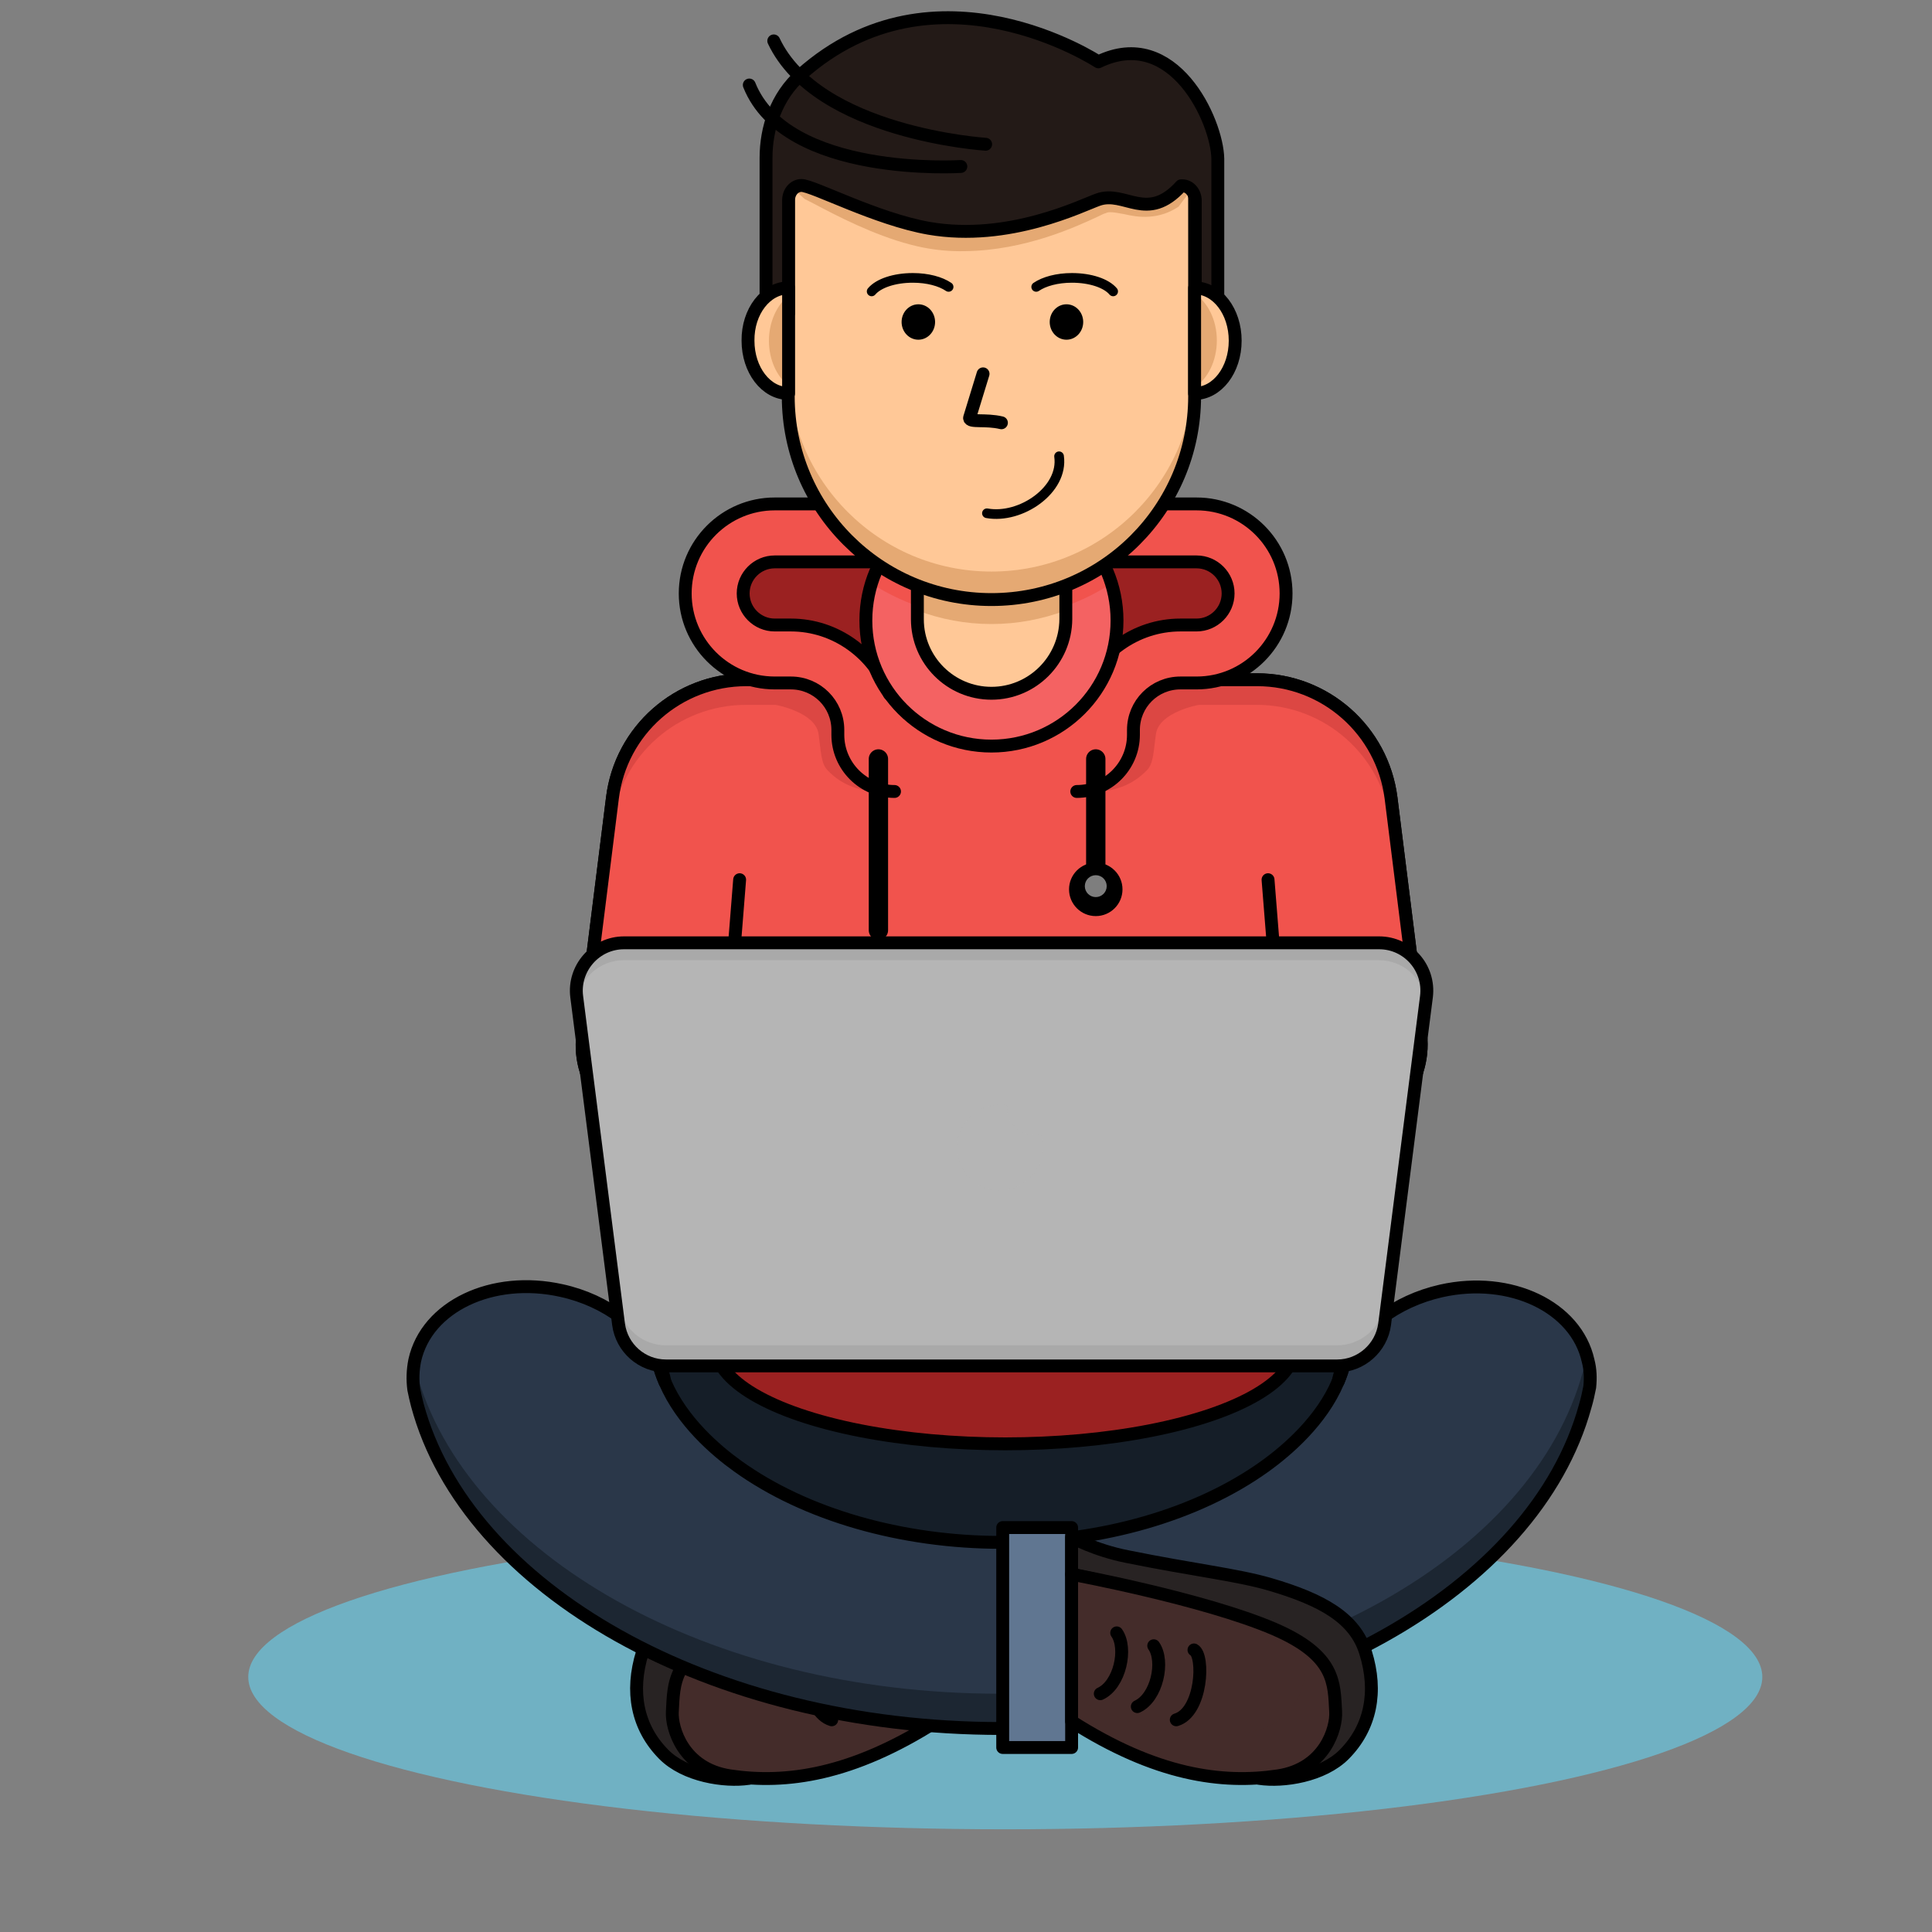 <?xml version="1.0" encoding="utf-8"?>
<!-- Generator: Adobe Illustrator 23.1.1, SVG Export Plug-In . SVG Version: 6.00 Build 0)  -->
<svg version="1.1" id="Layer_1" xmlns="http://www.w3.org/2000/svg" xmlns:xlink="http://www.w3.org/1999/xlink" x="0px" y="0px"
	 viewBox="180 200 600 600" style="background: #3197d6;" xml:space="preserve">
<rect x="180" y="200" width="600" height="600" fill="#808080" stroke="none"/>
<style type="text/css">
	.st0{fill: none;}
	.st1{fill:#EEF2F4;}
	.st2{opacity:0.64;fill:#68CCE9;}
	.st3{fill:#282323;stroke:#000000;stroke-width:4;stroke-linecap:round;stroke-linejoin:round;stroke-miterlimit:10;}
	.st4{fill:#442C2A;}
	.st5{opacity:0.37;fill:#442C2A;}
	.st6{fill:none;stroke:#000000;stroke-width:4;stroke-linecap:round;stroke-linejoin:round;stroke-miterlimit:10;}
	.st7{fill:#151E28;}
	.st8{fill:#2A3749;}
	.st9{opacity:0.67;fill:#151E28;}
	.st10{fill:#9B2121;}
	.st11{fill:#F1534D;}
	.st12{opacity:0.24;}
	.st13{fill:#F46262;}
	.st14{fill:#FFC897;}
	.st15{fill:#E5A973;}
	.st16{fill:#607691;}
	.st17{fill:#B5B5B5;}
	.st18{opacity:0.21;fill:#7E7E7E;}
	.st19{opacity:0.66;fill:#B5B5B5;}
	.st20{fill:none;stroke:#000000;stroke-width:6;stroke-linecap:round;stroke-linejoin:round;stroke-miterlimit:10;}
	.st21{fill:#7E7E7E;}
	.st22{fill:#231A17;}
	.st23{opacity:0.34;}
	.st24{fill:none;stroke:#000000;stroke-width:3;stroke-linecap:round;stroke-linejoin:round;stroke-miterlimit:10;}
	.st25{fill:none;stroke:#000000;stroke-width:2;stroke-linecap:round;stroke-linejoin:round;stroke-miterlimit:10;}
	.st26{opacity:0.64;}
	.st27{fill:#68CCE9;}
	.st28{fill:#FFFFFF;}
</style>
<rect id="XMLID_66_" x="0" class="st0" width="1000" height="1000"/>
<g>
	<g>
		<g>
			<path class="st1" d="M63.2,959.2c0,2.5-1.2,3.7-2.6,3.7c-1.1,0-1.9-0.5-2.1-1.4c-0.4,0.5-1,0.8-1.8,0.8c-1.5,0-2.6-1.2-2.6-2.8
				c0-1.6,1.1-2.8,2.6-2.8c0.7,0,1.2,0.3,1.6,0.7v-0.5h1.6v3.9c0,0.8,0.3,1.4,1,1.4c0.9,0,1.7-0.9,1.7-3c0-3-2.3-5.3-5.4-5.3
				c-3.1,0-5.6,2.4-5.6,5.7c0,3.3,2.5,5.7,5.9,5.7c1.1,0,2.1-0.2,2.9-0.4v0.6c-0.8,0.3-1.7,0.4-2.9,0.4c-3.7,0-6.5-2.6-6.5-6.2
				c0-3.4,2.7-6.2,6.2-6.2C61.1,953.3,63.2,956.4,63.2,959.2z M58.3,959.5c0-0.8-0.6-1.4-1.3-1.4c-0.8,0-1.3,0.5-1.3,1.4
				c0,0.8,0.6,1.3,1.3,1.3C57.8,960.9,58.3,960.3,58.3,959.5z"/>
		</g>
		<g>
			<path class="st1" d="M69.4,955.1v2c-1.2-0.1-2.6,0.5-2.6,2.4v4.3h-1.9v-8.6h1.9v1.4C67.3,955.5,68.3,955.1,69.4,955.1z"/>
		</g>
		<g>
			<path class="st1" d="M74.6,962.3c1,0,1.8-0.5,2.2-1.1l1.5,0.9c-0.8,1.2-2.1,1.9-3.8,1.9c-2.8,0-4.7-1.9-4.7-4.5
				c0-2.5,1.8-4.5,4.5-4.5c2.6,0,4.3,2.1,4.3,4.5c0,0.3,0,0.5-0.1,0.8h-6.8C72.1,961.6,73.2,962.3,74.6,962.3z M76.9,958.8
				c-0.3-1.5-1.3-2.1-2.5-2.1c-1.4,0-2.3,0.8-2.6,2.1H76.9z"/>
		</g>
		<g>
			<path class="st1" d="M88.9,955.2v8.6h-1.9v-1.2c-0.7,0.9-1.7,1.5-3,1.5c-2.3,0-4.3-2-4.3-4.5c0-2.6,1.9-4.5,4.3-4.5
				c1.3,0,2.3,0.5,3,1.4v-1.2H88.9z M87.1,959.5c0-1.6-1.2-2.7-2.7-2.7c-1.5,0-2.7,1.1-2.7,2.7c0,1.6,1.2,2.7,2.7,2.7
				C85.9,962.3,87.1,961.1,87.1,959.5z"/>
		</g>
		<g>
			<path class="st1" d="M91.1,951.3H93v12.5h-1.9V951.3z"/>
		</g>
		<g>
			<path class="st1" d="M102.9,955.2l-3.3,8.6h-2.1l-3.3-8.6h2l2.4,6.5l2.4-6.5H102.9z"/>
		</g>
		<g>
			<path class="st1" d="M104.2,955.2h1.9v8.9c0,2.4-1.2,3.5-3.5,3.3v-1.8c1.1,0.1,1.7-0.3,1.7-1.5V955.2z M104,952.8
				c0-0.7,0.5-1.2,1.2-1.2c0.7,0,1.2,0.5,1.2,1.2c0,0.6-0.5,1.2-1.2,1.2C104.5,954,104,953.4,104,952.8z"/>
		</g>
		<g>
			<path class="st1" d="M116,955.2l-3.3,8.8c-0.8,2.2-2.2,3.3-4.2,3.2v-1.7c1.2,0.1,1.9-0.5,2.3-1.7l0.1-0.2l-3.6-8.4h2l2.6,6.2
				l2.2-6.2H116z"/>
		</g>
	</g>
	<g>
		<path class="st1" d="M211.9,938.7c0,2.1-1.5,3.8-3.6,3.8h-3v-7.6h3C210.4,934.9,211.9,936.6,211.9,938.7z M210.9,938.7
			c0-1.6-1.1-2.9-2.6-2.9h-2v5.7h2C209.8,941.6,210.9,940.3,210.9,938.7z"/>
		<path class="st1" d="M219.5,940.8h-3.4l-0.6,1.7h-1.1l2.8-7.6h1.1l2.8,7.6h-1.1L219.5,940.8z M219.2,939.9l-1.4-3.8l-1.4,3.8
			H219.2z"/>
		<path class="st1" d="M226.4,939.4v3.1h-1v-3.1l-2.7-4.5h1.1l2.1,3.6l2.1-3.6h1.1L226.4,939.4z"/>
		<path class="st1" d="M241.6,938.8L241.6,938.8l-2.5,3.7H238l1.8-2.7c-0.1,0-0.2,0-0.4,0c-1.5,0-2.6-1-2.6-2.6
			c0-1.5,1.1-2.6,2.6-2.6s2.6,1,2.6,2.6C242.1,937.9,241.9,938.4,241.6,938.8z M239.4,938.9c1,0,1.6-0.6,1.6-1.6s-0.7-1.6-1.6-1.6
			s-1.6,0.6-1.6,1.6C237.8,938.3,238.5,938.9,239.4,938.9z"/>
		<path class="st1" d="M245,941.7l2.7-2.7c0.6-0.6,1.1-1.2,1.1-1.9c0-0.9-0.6-1.4-1.4-1.4c-0.7,0-1.2,0.3-1.6,1l-0.8-0.5
			c0.5-1,1.4-1.5,2.4-1.5c1.2,0,2.4,0.8,2.4,2.3c0,0.9-0.6,1.8-1.4,2.5l-2,1.9h3.5v1H245V941.7z"/>
	</g>
	<g>
		<path class="st1" d="M58.9,938.7c0,2.1-1.5,3.8-3.6,3.8h-3v-7.6h3C57.4,934.9,58.9,936.6,58.9,938.7z M57.9,938.7
			c0-1.6-1.1-2.9-2.6-2.9h-2v5.7h2C56.8,941.6,57.9,940.3,57.9,938.7z"/>
		<path class="st1" d="M67,941.6v1h-4.6v-7.6h4.5v1h-3.5v2.3h3.2v0.9h-3.2v2.4H67z"/>
		<path class="st1" d="M70,940.8l0.9-0.5c0.3,0.8,0.9,1.4,2,1.4c1.1,0,1.6-0.5,1.6-1.2c0-0.8-0.7-1-1.8-1.4
			c-1.2-0.4-2.4-0.8-2.4-2.2c0-1.4,1.1-2.2,2.4-2.2c1.3,0,2.2,0.7,2.6,1.7l-0.8,0.5c-0.3-0.7-0.8-1.2-1.7-1.2
			c-0.8,0-1.4,0.4-1.4,1.1c0,0.7,0.5,1,1.6,1.3c1.3,0.4,2.6,0.8,2.6,2.3c0,1.3-1.1,2.2-2.6,2.2C71.5,942.7,70.4,941.9,70,940.8z"/>
		<path class="st1" d="M80,934.9v7.6h-1v-7.6H80z"/>
		<path class="st1" d="M91.3,939.2c0,1.9-1.4,3.5-3.7,3.5c-2.4,0-4-1.8-4-4c0-2.2,1.7-4,4-4c1.4,0,2.7,0.8,3.3,1.8l-0.9,0.5
			c-0.4-0.8-1.4-1.4-2.4-1.4c-1.8,0-3,1.3-3,3c0,1.7,1.2,3,3,3c1.6,0,2.5-0.9,2.7-2h-2.8v-0.9h3.8V939.2z"/>
		<path class="st1" d="M100.6,934.9v7.6h-0.8l-3.9-5.7v5.7h-1v-7.6h0.8l3.9,5.7v-5.7H100.6z"/>
		<path class="st1" d="M109.1,941.6v1h-4.6v-7.6h4.5v1h-3.5v2.3h3.2v0.9h-3.2v2.4H109.1z"/>
		<path class="st1" d="M119.2,938.7c0,2.1-1.5,3.8-3.6,3.8h-3v-7.6h3C117.6,934.9,119.2,936.6,119.2,938.7z M118.2,938.7
			c0-1.6-1.1-2.9-2.6-2.9h-2v5.7h2C117.1,941.6,118.2,940.3,118.2,938.7z"/>
		<path class="st1" d="M133.2,940.4c0,1.2-1,2.2-2.2,2.2h-3.3v-7.6h3c1.2,0,2.1,0.9,2.1,2.1c0,0.7-0.3,1.2-0.8,1.6
			C132.7,938.9,133.2,939.5,133.2,940.4z M128.7,935.8v2.3h2c0.6,0,1.1-0.5,1.1-1.2c0-0.6-0.5-1.2-1.1-1.2H128.7z M132.2,940.3
			c0-0.7-0.5-1.2-1.2-1.2h-2.3v2.5h2.3C131.7,941.6,132.2,941,132.2,940.3z"/>
		<path class="st1" d="M139.4,939.4v3.1h-1v-3.1l-2.7-4.5h1.1l2.1,3.6l2.1-3.6h1.1L139.4,939.4z"/>
	</g>
	<g>
		<path class="st1" d="M207.5,953.9v3.5h5v1.9h-5v5h-2v-12.4h7.3v1.9H207.5z"/>
		<path class="st1" d="M219.1,955.3v2.1c-1.3-0.1-2.7,0.5-2.7,2.5v4.5h-1.9v-8.9h1.9v1.5C216.9,955.7,218,955.3,219.1,955.3z"/>
		<path class="st1" d="M224.5,962.8c1.1,0,1.9-0.5,2.3-1.1l1.6,0.9c-0.8,1.2-2.1,1.9-3.9,1.9c-2.9,0-4.8-2-4.8-4.7
			c0-2.6,1.9-4.7,4.7-4.7c2.6,0,4.4,2.1,4.4,4.7c0,0.3,0,0.5-0.1,0.8h-7C222,962.1,223.1,962.8,224.5,962.8z M226.8,959.1
			c-0.3-1.5-1.4-2.2-2.5-2.2c-1.4,0-2.4,0.8-2.7,2.2H226.8z"/>
		<path class="st1" d="M234.7,962.8c1.1,0,1.9-0.5,2.3-1.1l1.6,0.9c-0.8,1.2-2.1,1.9-3.9,1.9c-2.9,0-4.8-2-4.8-4.7
			c0-2.6,1.9-4.7,4.7-4.7c2.6,0,4.4,2.1,4.4,4.7c0,0.3,0,0.5-0.1,0.8h-7C232.2,962.1,233.3,962.8,234.7,962.8z M237.1,959.1
			c-0.3-1.5-1.4-2.2-2.5-2.2c-1.4,0-2.4,0.8-2.7,2.2H237.1z"/>
		<path class="st1" d="M240.7,951.4h1.9v12.9h-1.9V951.4z"/>
		<path class="st1" d="M253.8,955.4v8.9h-1.9V963c-0.7,0.9-1.7,1.5-3.1,1.5c-2.4,0-4.4-2-4.4-4.7c0-2.6,2-4.7,4.4-4.7
			c1.4,0,2.4,0.6,3.1,1.5v-1.3H253.8z M251.8,959.9c0-1.6-1.2-2.8-2.8-2.8c-1.6,0-2.8,1.2-2.8,2.8c0,1.6,1.2,2.8,2.8,2.8
			C250.6,962.7,251.8,961.5,251.8,959.9z"/>
		<path class="st1" d="M264,958.9v5.4h-1.9v-5.2c0-1.3-0.8-2.1-2-2.1c-1.3,0-2.2,0.7-2.2,2.5v4.7H256v-8.9h1.9v1.1
			c0.6-0.9,1.5-1.4,2.7-1.4C262.6,955.2,264,956.6,264,958.9z"/>
		<path class="st1" d="M265.6,959.9c0-2.6,2-4.7,4.7-4.7c1.7,0,3.2,0.9,3.9,2.3l-1.6,1c-0.4-0.8-1.3-1.4-2.3-1.4
			c-1.6,0-2.7,1.2-2.7,2.8c0,1.6,1.2,2.8,2.7,2.8c1.1,0,1.9-0.5,2.4-1.4l1.6,0.9c-0.7,1.4-2.2,2.3-4,2.3
			C267.6,964.5,265.6,962.5,265.6,959.9z"/>
		<path class="st1" d="M275.4,952.9c0-0.7,0.5-1.2,1.2-1.2c0.7,0,1.2,0.5,1.2,1.2c0,0.7-0.5,1.2-1.2,1.2
			C275.9,954.1,275.4,953.6,275.4,952.9z M275.6,955.4h1.9v8.9h-1.9V955.4z"/>
		<path class="st1" d="M287.8,958.9v5.4h-1.9v-5.2c0-1.3-0.8-2.1-2-2.1c-1.3,0-2.2,0.7-2.2,2.5v4.7h-1.9v-8.9h1.9v1.1
			c0.6-0.9,1.5-1.4,2.7-1.4C286.4,955.2,287.8,956.6,287.8,958.9z"/>
		<path class="st1" d="M298.8,955.4v8.4c0,2.8-2.2,4.2-4.5,4.2c-1.9,0-3.5-0.7-4.2-2.1l1.6-1c0.4,0.8,1,1.4,2.6,1.4
			c1.6,0,2.6-0.9,2.6-2.4v-1.1c-0.7,1-1.7,1.5-3.1,1.5c-2.5,0-4.5-2-4.5-4.6s2-4.6,4.5-4.6c1.4,0,2.4,0.6,3.1,1.5v-1.3H298.8z
			 M296.9,959.8c0-1.6-1.2-2.8-2.8-2.8c-1.6,0-2.8,1.2-2.8,2.8s1.2,2.8,2.8,2.8C295.7,962.6,296.9,961.4,296.9,959.8z"/>
	</g>
	<g>
		<g>
			<g>
				<path class="st1" d="M846.1,938.7c0,2.1-1.5,3.8-3.6,3.8h-3v-7.6h3C844.6,934.9,846.1,936.6,846.1,938.7z M845.2,938.7
					c0-1.6-1.1-2.9-2.6-2.9h-2v5.7h2C844.1,941.6,845.2,940.3,845.2,938.7z"/>
			</g>
			<g>
				<path class="st1" d="M849.3,938.7c0-2.2,1.7-4,3.9-4c2.2,0,4,1.8,4,4c0,2.2-1.7,4-4,4C851,942.7,849.3,940.9,849.3,938.7z
					 M856.1,938.7c0-1.7-1.3-3-2.9-3c-1.7,0-2.9,1.3-2.9,3c0,1.7,1.3,3,2.9,3C854.9,941.7,856.1,940.4,856.1,938.7z"/>
			</g>
			<g>
				<path class="st1" d="M859.8,934.9h1.1l1.7,6.3l1.9-6.3h1l1.9,6.3l1.7-6.3h1.1l-2.2,7.6h-1.2l-1.8-6.1l-1.8,6.1H862L859.8,934.9z
					"/>
			</g>
			<g>
				<path class="st1" d="M879.3,934.9v7.6h-0.8l-3.9-5.7v5.7h-1v-7.6h0.8l3.9,5.7v-5.7H879.3z"/>
			</g>
			<g>
				<path class="st1" d="M887.5,941.6v1h-4.3v-7.6h1v6.7H887.5z"/>
			</g>
			<g>
				<path class="st1" d="M889.9,938.7c0-2.2,1.7-4,3.9-4c2.2,0,4,1.8,4,4c0,2.2-1.7,4-4,4C891.6,942.7,889.9,940.9,889.9,938.7z
					 M896.8,938.7c0-1.7-1.3-3-2.9-3c-1.7,0-2.9,1.3-2.9,3c0,1.7,1.3,3,2.9,3C895.5,941.7,896.8,940.4,896.8,938.7z"/>
			</g>
			<g>
				<path class="st1" d="M905.4,940.8H902l-0.6,1.7h-1.1l2.8-7.6h1.1l2.8,7.6H906L905.4,940.8z M905.1,939.9l-1.4-3.8l-1.4,3.8
					H905.1z"/>
			</g>
			<g>
				<path class="st1" d="M916.9,938.7c0,2.1-1.5,3.8-3.6,3.8h-3v-7.6h3C915.4,934.9,916.9,936.6,916.9,938.7z M915.9,938.7
					c0-1.6-1.1-2.9-2.6-2.9h-2v5.7h2C914.9,941.6,915.9,940.3,915.9,938.7z"/>
			</g>
			<g>
				<path class="st1" d="M926.5,935.8v2.5h3.2v1h-3.2v3.2h-1v-7.6h4.4v1H926.5z"/>
			</g>
			<g>
				<path class="st1" d="M936.2,939.6h-1.8v2.9h-1v-7.6h3c1.3,0,2.4,1.1,2.4,2.4c0,1-0.7,1.9-1.6,2.2l1.8,3.1h-1.1L936.2,939.6z
					 M934.4,938.7h2c0.8,0,1.4-0.6,1.4-1.4c0-0.8-0.6-1.4-1.4-1.4h-2V938.7z"/>
			</g>
			<g>
				<path class="st1" d="M941.9,938.7c0-2.2,1.7-4,3.9-4c2.2,0,4,1.8,4,4c0,2.2-1.7,4-4,4C943.6,942.7,941.9,940.9,941.9,938.7z
					 M948.8,938.7c0-1.7-1.3-3-2.9-3c-1.7,0-2.9,1.3-2.9,3c0,1.7,1.3,3,2.9,3C947.5,941.7,948.8,940.4,948.8,938.7z"/>
			</g>
			<g>
				<path class="st1" d="M960.4,942.5h-1v-6l-2.5,4.2h-0.1l-2.5-4.1v5.9h-1v-7.6h1.1l2.4,4l2.4-4h1.1V942.5z"/>
			</g>
		</g>
		<g>
			<g>
				<path class="st1" d="M839.3,952.9c0-0.7,0.5-1.2,1.2-1.2c0.7,0,1.2,0.5,1.2,1.2c0,0.7-0.5,1.2-1.2,1.2
					C839.9,954.1,839.3,953.6,839.3,952.9z M839.6,955.4h1.9v8.9h-1.9V955.4z"/>
			</g>
			<g>
				<path class="st1" d="M843.7,951.4h1.9v12.9h-1.9V951.4z"/>
			</g>
			<g>
				<path class="st1" d="M847.8,951.4h1.9v12.9h-1.9V951.4z"/>
			</g>
			<g>
				<path class="st1" d="M852,951.4h1.9v12.9H852V951.4z"/>
			</g>
			<g>
				<path class="st1" d="M864,955.4v8.9h-1.9v-1.1c-0.6,0.9-1.5,1.4-2.7,1.4c-2,0-3.4-1.3-3.4-3.6v-5.4h1.9v5.2c0,1.3,0.8,2.1,2,2.1
					c1.3,0,2.2-0.7,2.2-2.5v-4.7H864z"/>
			</g>
			<g>
				<path class="st1" d="M872.6,961.8c0,1.8-1.5,2.7-3.5,2.7c-1.8,0-3-0.8-3.6-2.1l1.6-1c0.3,0.8,1,1.3,2,1.3c0.8,0,1.5-0.3,1.5-1
					c0-1.6-4.8-0.7-4.8-3.9c0-1.7,1.4-2.7,3.2-2.7c1.5,0,2.7,0.7,3.3,1.8l-1.6,0.9c-0.3-0.7-0.9-1-1.7-1c-0.7,0-1.3,0.3-1.3,0.9
					C867.9,959.5,872.6,958.5,872.6,961.8z"/>
			</g>
			<g>
				<path class="st1" d="M876.7,957.3v4.2c0,1.1,0.7,1.1,2.2,1v1.7c-2.9,0.4-4.1-0.5-4.1-2.8v-4.2h-1.6v-1.8h1.6v-1.9l1.9-0.6v2.5
					h2.2v1.8H876.7z"/>
			</g>
			<g>
				<path class="st1" d="M885.4,955.3v2.1c-1.3-0.1-2.7,0.5-2.7,2.5v4.5h-1.9v-8.9h1.9v1.5C883.2,955.7,884.2,955.3,885.4,955.3z"/>
			</g>
			<g>
				<path class="st1" d="M895.3,955.4v8.9h-1.9V963c-0.7,0.9-1.7,1.5-3.1,1.5c-2.4,0-4.4-2-4.4-4.7c0-2.6,2-4.7,4.4-4.7
					c1.4,0,2.4,0.6,3.1,1.5v-1.3H895.3z M893.4,959.9c0-1.6-1.2-2.8-2.8-2.8c-1.6,0-2.8,1.2-2.8,2.8c0,1.6,1.2,2.8,2.8,2.8
					C892.2,962.7,893.4,961.5,893.4,959.9z"/>
			</g>
			<g>
				<path class="st1" d="M900.3,957.3v4.2c0,1.1,0.7,1.1,2.2,1v1.7c-2.9,0.4-4.1-0.5-4.1-2.8v-4.2h-1.6v-1.8h1.6v-1.9l1.9-0.6v2.5
					h2.2v1.8H900.3z"/>
			</g>
			<g>
				<path class="st1" d="M903.9,952.9c0-0.7,0.5-1.2,1.2-1.2c0.7,0,1.2,0.5,1.2,1.2c0,0.7-0.5,1.2-1.2,1.2
					C904.5,954.1,903.9,953.6,903.9,952.9z M904.2,955.4h1.9v8.9h-1.9V955.4z"/>
			</g>
			<g>
				<path class="st1" d="M907.8,959.9c0-2.6,2.1-4.7,4.7-4.7c2.6,0,4.7,2,4.7,4.7c0,2.6-2.1,4.7-4.7,4.7
					C909.9,964.5,907.8,962.5,907.8,959.9z M915.3,959.9c0-1.6-1.2-2.8-2.8-2.8c-1.6,0-2.8,1.2-2.8,2.8c0,1.6,1.2,2.8,2.8,2.8
					C914.1,962.7,915.3,961.5,915.3,959.9z"/>
			</g>
			<g>
				<path class="st1" d="M927,958.9v5.4h-1.9v-5.2c0-1.3-0.8-2.1-2-2.1c-1.3,0-2.2,0.7-2.2,2.5v4.7h-1.9v-8.9h1.9v1.1
					c0.6-0.9,1.5-1.4,2.7-1.4C925.5,955.2,927,956.6,927,958.9z"/>
			</g>
			<g>
				<path class="st1" d="M935.5,961.8c0,1.8-1.5,2.7-3.5,2.7c-1.8,0-3-0.8-3.6-2.1l1.6-1c0.3,0.8,1,1.3,2,1.3c0.8,0,1.5-0.3,1.5-1
					c0-1.6-4.8-0.7-4.8-3.9c0-1.7,1.4-2.7,3.2-2.7c1.5,0,2.7,0.7,3.3,1.8l-1.6,0.9c-0.3-0.7-0.9-1-1.7-1c-0.7,0-1.3,0.3-1.3,0.9
					C930.7,959.5,935.5,958.5,935.5,961.8z"/>
			</g>
			<g>
				<path class="st1" d="M936.8,963.2c0-0.7,0.6-1.3,1.3-1.3c0.7,0,1.3,0.6,1.3,1.3c0,0.7-0.6,1.3-1.3,1.3
					C937.4,964.5,936.8,963.9,936.8,963.2z"/>
			</g>
			<g>
				<path class="st1" d="M940.3,959.9c0-2.6,2-4.7,4.7-4.7c1.7,0,3.2,0.9,3.9,2.3l-1.6,1c-0.4-0.8-1.3-1.4-2.3-1.4
					c-1.6,0-2.7,1.2-2.7,2.8c0,1.6,1.2,2.8,2.7,2.8c1.1,0,1.9-0.5,2.4-1.4l1.6,0.9c-0.7,1.4-2.2,2.3-4,2.3
					C942.3,964.5,940.3,962.5,940.3,959.9z"/>
			</g>
			<g>
				<path class="st1" d="M949.7,959.9c0-2.6,2.1-4.7,4.7-4.7c2.6,0,4.7,2,4.7,4.7c0,2.6-2.1,4.7-4.7,4.7
					C951.8,964.5,949.7,962.5,949.7,959.9z M957.2,959.9c0-1.6-1.2-2.8-2.8-2.8s-2.8,1.2-2.8,2.8c0,1.6,1.2,2.8,2.8,2.8
					S957.2,961.5,957.2,959.9z"/>
			</g>
		</g>
	</g>
</g>
<g id="XMLID_1207_">
	<ellipse id="XMLID_1193_" class="st2" cx="492.2" cy="720.8" rx="235.1" ry="47.3"/>
	<g id="XMLID_43_">
		<path id="XMLID_1211_" class="st3" d="M379.5,713.2c3.3-10.7,13.4-16.4,29.8-21.2c10.4-3,23.6-4.4,44.3-8.6c10.1-2,17.2-6,17.2-6
			v11.5c0,0-68.5,13.5-79.2,31.2c-5.2,8.7-3.6,30,20.9,32.2c-7.5,1.1-19.8-0.8-26.4-7.5C377.9,736.5,375.7,725.4,379.5,713.2z"/>
		<path id="XMLID_1210_" class="st4" d="M470.8,688.9c0,0-41,7.6-62.9,17c-19.2,8.3-18.6,16.9-19.1,25.7
			c-0.3,5.1,3.3,17.7,17.9,19.9c17.4,2.6,37.9-0.2,64.1-16.9C470.8,693.7,470.8,688.9,470.8,688.9z"/>
		<path id="XMLID_53_" class="st5" d="M388.8,731.6c0.4-7.1,0.1-14.1,10.1-20.9c-0.4,2.5-0.5,4.9-0.6,7.4c-0.3,5.1,12-1.5,26.6,0.6
			c15.2,2.3,24.2,19.7,45.9,8c0,2.5,0,5.1,0,7.8c-26.2,16.7-46.7,19.4-64.1,16.9C392.1,749.3,388.5,736.6,388.8,731.6z"/>
		<path id="XMLID_47_" class="st6" d="M470.8,688.9c0,0-41,7.6-62.9,17c-19.2,8.3-18.6,16.9-19.1,25.7c-0.3,5.1,3.3,17.7,17.9,19.9
			c17.4,2.6,37.9-0.2,64.1-16.9C470.8,693.7,470.8,688.9,470.8,688.9z"/>
		<path id="XMLID_46_" class="st6" d="M432.8,712.4c-3.3,1.8-2.5,19.3,5.5,21.7"/>
		<path id="XMLID_45_" class="st6" d="M445.3,711.1c-3.4,4.8-1,16.1,5.1,18.9"/>
		<path id="XMLID_44_" class="st6" d="M456.8,707.1c-3.4,4.8-1,16.1,5.1,18.9"/>
	</g>
	<path id="XMLID_77_" class="st7" d="M574.8,655.3c-21.6,15-52.3,23.6-84.4,23.6c-32,0-62.8-8.6-84.4-23.6
		c-9.9-6.9-26.5-21.3-26.5-40.5s16.6-33.6,26.5-40.5c21.6-15,52.3-23.6,84.4-23.6c32,0,62.8,8.6,84.4,23.6
		c9.9,6.9,26.5,21.3,26.5,40.5S584.7,648.4,574.8,655.3z"/>
	<path id="XMLID_76_" class="st8" d="M673.7,630.8c-0.4,2-0.8,3.9-1.4,5.9c-15.6,56.9-90.8,100.1-181.3,100.1
		c-90.7,0-166.1-43.4-181.4-100.5c-0.4-1.6-0.8-3.2-1.1-4.8c-0.4-3-0.3-6,0.3-9c3.7-16.8,24.1-26.5,45.6-21.7
		c14.1,3.1,25.1,11.8,30,22.1c0.5,2.2,1.3,4.4,2.2,6.5c5.2,12,15.6,21,22.6,26c20.9,15,50.8,23.6,81.8,23.6
		c31.1,0,60.9-8.6,81.8-23.6c7.1-5.1,17.6-14.2,22.7-26.2c0.8-1.9,1.5-4,2-6c4.8-10.4,15.9-19.1,30.1-22.3
		c21.5-4.8,41.9,5,45.6,21.7C673.9,625.2,674,628,673.7,630.8z"/>
	<path id="XMLID_1209_" class="st9" d="M673.2,622.4c-0.1-0.5-0.2-0.9-0.4-1.4c-0.3,1.6-0.7,3.3-1.2,4.9
		C656.2,682.8,580.9,726,490.5,726c-90.7,0-166.1-43.4-181.4-100.5c-0.2-0.6-0.3-1.2-0.5-1.9c-0.4,2.6-0.5,5.2-0.1,7.7
		c0.3,1.6,0.7,3.2,1.1,4.8c15.3,57.1,90.7,100.5,181.4,100.5c90.5,0,165.7-43.2,181.3-100.1c0.5-1.9,1-3.9,1.4-5.9
		C674,628,673.9,625.2,673.2,622.4z"/>
	<path id="XMLID_56_" class="st6" d="M673.7,630.8c-0.4,2-0.8,3.9-1.4,5.9c-15.6,56.9-90.8,100.1-181.3,100.1
		c-90.7,0-166.1-43.4-181.4-100.5c-0.4-1.6-0.8-3.2-1.1-4.8c-0.4-3-0.3-6,0.3-9c3.7-16.8,24.1-26.5,45.6-21.7
		c14.1,3.1,25.1,11.8,30,22.1c0.5,2.2,1.3,4.4,2.2,6.5c5.2,12,15.6,21,22.6,26c20.9,15,50.8,23.6,81.8,23.6
		c31.1,0,60.9-8.6,81.8-23.6c7.1-5.1,17.6-14.2,22.7-26.2c0.8-1.9,1.5-4,2-6c4.8-10.4,15.9-19.1,30.1-22.3
		c21.5-4.8,41.9,5,45.6,21.7C673.9,625.2,674,628,673.7,630.8z"/>
	<ellipse id="XMLID_75_" class="st10" cx="492.2" cy="617.8" rx="90.1" ry="30.6"/>
	<ellipse id="XMLID_31_" class="st6" cx="492.2" cy="617.8" rx="90.1" ry="30.6"/>
	<g id="XMLID_89_">
		<path id="XMLID_69_" class="st11" d="M594.8,551H387.2c-15.9,0-28.2-13.9-26.2-29.7l9.2-73.5c2.6-21,20.4-36.7,41.6-36.7h158.6
			c21.1,0,38.9,15.7,41.6,36.7l9.2,73.5C623,537.1,610.7,551,594.8,551z"/>
		<path id="XMLID_24_" class="st6" d="M594.8,551H387.2c-15.9,0-28.2-13.9-26.2-29.7l9.2-73.5c2.6-21,20.4-36.7,41.6-36.7h158.6
			c21.1,0,38.9,15.7,41.6,36.7l9.2,73.5C623,537.1,610.7,551,594.8,551z"/>
		<path id="XMLID_90_" class="st6" d="M415,473.2"/>
		<g id="XMLID_1191_">
			<line id="XMLID_1189_" class="st6" x1="409.7" y1="473.2" x2="407.7" y2="498.3"/>
			<line id="XMLID_1192_" class="st6" x1="573.8" y1="473.2" x2="575.8" y2="498.3"/>
		</g>
	</g>
	<g id="XMLID_1194_">
		<path id="XMLID_1202_" class="st11" d="M594.8,551H387.2c-15.9,0-28.2-13.9-26.2-29.7l9.2-73.5c2.6-21,20.4-36.7,41.6-36.7h158.6
			c21.1,0,38.9,15.7,41.6,36.7l9.2,73.5C623,537.1,610.7,551,594.8,551z"/>
		<g id="XMLID_4_" class="st12">
			<path id="XMLID_1208_" class="st10" d="M370.1,455.6c2.6-21,20.4-36.7,41.6-36.7h158.6c21.1,0,38.9,15.7,41.6,36.7l9.1,72.9
				c0.3-2.3,0.4-4.7,0.1-7.2l-9.2-73.5c-2.6-21-20.4-36.7-41.6-36.7H411.7c-21.1,0-38.9,15.7-41.6,36.7l-9.2,73.5
				c-0.3,2.4-0.3,4.8,0.1,7.2L370.1,455.6z"/>
			<path id="XMLID_8_" class="st10" d="M420.9,418.9c0,0,12.3,2.2,13.3,9c0.8,5.5,0.7,9.1,2.8,11.3s7,6.7,16.9,6.7
				c-5.5-5.5-5.6-24.8-7.1-24.8c-1.4,0-5-9.6-5-9.6l-4.8-2.2C437.1,409.3,419.4,411.5,420.9,418.9z"/>
			<path id="XMLID_10_" class="st10" d="M552.3,418.9c0,0-12.3,2.2-13.3,9c-0.8,5.5-0.7,9.1-2.8,11.3c-2.1,2.1-7,6.7-16.9,6.7
				c5.5-5.5,5.6-24.8,7.1-24.8c1.4,0,5-9.6,5-9.6l4.8-2.2C536.1,409.3,553.8,411.5,552.3,418.9z"/>
		</g>
		<path id="XMLID_1201_" class="st6" d="M594.8,551H387.2c-15.9,0-28.2-13.9-26.2-29.7l9.2-73.5c2.6-21,20.4-36.7,41.6-36.7h158.6
			c21.1,0,38.9,15.7,41.6,36.7l9.2,73.5C623,537.1,610.7,551,594.8,551z"/>
		<path id="XMLID_1200_" class="st6" d="M415,473.2"/>
		<g id="XMLID_1195_">
			<line id="XMLID_1199_" class="st6" x1="409.7" y1="473.2" x2="407.7" y2="498.3"/>
			<line id="XMLID_1196_" class="st6" x1="573.8" y1="473.2" x2="575.8" y2="498.3"/>
		</g>
	</g>
	<g id="XMLID_78_">
		<path id="XMLID_80_" class="st10" d="M464.3,369.3l-32.9-1.7l-15.4,1.7c0,0-10.3,7.7-10.3,9.8c0,2.1,1,19.2,1,19.2
			s24.3,3.3,26.9,5.8s18,16.9,18,16.9l14.9-5.8l7.8-20.8L464.3,369.3z"/>
		<path id="XMLID_72_" class="st11" d="M458.5,356.6h-38c-15.3,0-27.8,12.4-27.8,27.8v0c0,15.3,12.4,27.8,27.8,27.8h5
			c8.1,0,14.6,6.5,14.6,14.6v1.5c0,9.7,7.9,17.6,17.6,17.6l0,0c0,0,0-18,0-18c0.2,0,0.4,0.2,0.4,0.4v-1.5c0-18-14.6-32.6-32.6-32.6
			h-5c-5.4,0-9.8-4.4-9.8-9.8s4.4-9.8,9.8-9.8h38L458.5,356.6z"/>
		<path id="XMLID_81_" class="st6" d="M456.2,415.5c-4.6-12.4-16.6-21.4-30.6-21.4h-5c-5.4,0-9.8-4.4-9.8-9.8s4.4-9.8,9.8-9.8h38
			l0-18h-38c-15.3,0-27.8,12.4-27.8,27.8v0c0,15.3,12.4,27.8,27.8,27.8h5c8.1,0,14.6,6.5,14.6,14.6v1.5c0,9.7,7.9,17.6,17.6,17.6"/>
	</g>
	<g id="XMLID_28_">
		<path id="XMLID_82_" class="st10" d="M507.8,369.3l32.9-1.7l15.4,1.7c0,0,10.3,7.7,10.3,9.8c0,2.1-1,19.2-1,19.2
			s-24.3,3.3-26.9,5.8c-2.6,2.6-18,16.9-18,16.9l-14.9-5.8l-7.8-20.8L507.8,369.3z"/>
		<path id="XMLID_79_" class="st11" d="M513.6,356.6h38c15.3,0,27.8,12.4,27.8,27.8v0c0,15.3-12.4,27.8-27.8,27.8h-5
			c-8.1,0-14.6,6.5-14.6,14.6v1.5c0,9.7-7.9,17.6-17.6,17.6l0,0c0,0,0-18,0-18c-0.2,0-0.4,0.2-0.4,0.4v-1.5
			c0-18,14.6-32.6,32.6-32.6h5c5.4,0,9.8-4.4,9.8-9.8s-4.4-9.8-9.8-9.8h-38L513.6,356.6z"/>
		<path id="XMLID_71_" class="st6" d="M516,415.5c4.6-12.4,16.6-21.4,30.6-21.4h5c5.4,0,9.8-4.4,9.8-9.8s-4.4-9.8-9.8-9.8h-38l0-18
			h38c15.3,0,27.8,12.4,27.8,27.8v0c0,15.3-12.4,27.8-27.8,27.8h-5c-8.1,0-14.6,6.5-14.6,14.6v1.5c0,9.7-7.9,17.6-17.6,17.6"/>
	</g>
	<circle id="XMLID_74_" class="st13" cx="487.9" cy="392.7" r="39"/>
	<path id="XMLID_2426_" class="st11" d="M450.6,381.2c10.8,6.9,23.6,11,37.3,11c13.7,0,26.5-4,37.3-11c-4.9-16-19.7-27.6-37.3-27.6
		C470.4,353.7,455.5,365.3,450.6,381.2z"/>
	<circle id="XMLID_23_" class="st6" cx="487.9" cy="392.7" r="39"/>
	<path id="XMLID_70_" class="st14" d="M487.9,415.3L487.9,415.3c-12.7,0-23-10.3-23-23v-17.2c0-3.2,2.6-5.8,5.8-5.8h34.5
		c3.2,0,5.8,2.6,5.8,5.8v17.2C510.9,405,500.6,415.3,487.9,415.3z"/>
	<path id="XMLID_2425_" class="st15" d="M505.2,369.3h-34.5c-3.2,0-5.8,2.8-5.8,6.2v14.1c7.2,2.7,14.9,4.2,23,4.2
		c8.1,0,15.8-1.5,23-4.2v-14.1C510.9,372.1,508.3,369.3,505.2,369.3z"/>
	<path id="XMLID_15_" class="st6" d="M487.9,415.3L487.9,415.3c-12.7,0-23-10.3-23-23v-17.2c0-3.2,2.6-5.8,5.8-5.8h34.5
		c3.2,0,5.8,2.6,5.8,5.8v17.2C510.9,405,500.6,415.3,487.9,415.3z"/>
	<path id="XMLID_25_" class="st6" d="M465.7,404.2"/>
	<rect id="XMLID_30_" x="491.4" y="674.4" class="st16" width="21.4" height="68.3"/>
	<rect id="XMLID_33_" x="491.4" y="674.4" class="st6" width="21.4" height="68.3"/>
	<path id="XMLID_54_" class="st6" d="M386.5,629.2c-0.9-2.1-1.6-4.2-2.2-6.5C385.4,624.9,386.1,627,386.5,629.2z"/>
	<path id="XMLID_51_" class="st6" d="M595.6,629c0.4-2.1,1.1-4.1,2-6C597.1,625.1,596.4,627.1,595.6,629z"/>
	<g id="XMLID_88_">
		<path id="XMLID_73_" class="st17" d="M595.3,624.2H386.8c-7.4,0-13.7-5.5-14.7-12.9l-13-101.8c-1.1-8.8,5.8-16.7,14.7-16.7h234.5
			c8.9,0,15.8,7.8,14.7,16.7l-13,101.8C609,618.6,602.7,624.2,595.3,624.2z"/>
		<path id="XMLID_1188_" class="st18" d="M609.9,604.9c-0.9,7.4-7.2,12.9-14.7,12.9H386.8c-7.4,0-13.7-5.5-14.7-12.9l-12.8-100.3
			c-0.3,1.6-0.4,3.2-0.2,4.9l13,101.8c0.9,7.4,7.2,12.9,14.7,12.9h208.5c7.4,0,13.7-5.5,14.7-12.9l13-101.8c0.2-1.7,0.1-3.3-0.2-4.9
			L609.9,604.9z"/>
		<path id="XMLID_91_" class="st18" d="M359.2,510.4c1.2-6.8,7.2-12.2,14.5-12.2h234.5c7.4,0,13.3,5.3,14.5,12.2l0.1-1
			c1.1-8.8-5.8-16.7-14.7-16.7H373.8c-8.9,0-15.8,7.8-14.7,16.7L359.2,510.4z"/>
		<path id="XMLID_29_" class="st6" d="M595.3,624.2H386.8c-7.4,0-13.7-5.5-14.7-12.9l-13-101.8c-1.1-8.8,5.8-16.7,14.7-16.7h234.5
			c8.9,0,15.8,7.8,14.7,16.7l-13,101.8C609,618.6,602.7,624.2,595.3,624.2z"/>
		<path id="XMLID_1190_" class="st19" d="M500.9,552.3c-4.5,0-8.1-3.6-8.1-8.1c0-0.3,0-0.6,0.1-0.9c-0.8-0.1-1.6-0.2-2.4-0.2
			c-7.3,0-13.3,6-13.3,13.3s6,13.3,13.3,13.3s13.3-6,13.3-13.3c0-1.5-0.3-3-0.7-4.4C502.4,552.1,501.7,552.3,500.9,552.3z"/>
	</g>
	<g id="XMLID_39_">
		<path id="XMLID_36_" class="st3" d="M604.1,713.2c-3.3-10.7-13.4-16.4-29.8-21.2c-10.4-3-23.6-4.4-44.3-8.6c-10.1-2-17.2-6-17.2-6
			v11.5c0,0,68.5,13.5,79.2,31.2c5.2,8.7,3.6,30-20.9,32.2c7.5,1.1,19.8-0.8,26.4-7.5C605.7,736.5,607.9,725.4,604.1,713.2z"/>
		<path id="XMLID_52_" class="st4" d="M512.8,688.9c0,0,41,7.6,62.9,17c19.2,8.3,18.6,16.9,19.1,25.7c0.3,5.1-3.3,17.7-17.9,19.9
			c-17.4,2.6-37.9-0.2-64.1-16.9C512.8,693.7,512.8,688.9,512.8,688.9z"/>
		<path id="XMLID_1212_" class="st5" d="M594.8,731.6c-0.4-7.1-0.1-14.1-10.1-20.9c0.4,2.5,0.5,4.9,0.6,7.4
			c0.3,5.1-3.3,17.7-17.9,19.9c-15.2,2.3-32.9,0.4-54.6-11.3c0,2.5,0,5.1,0,7.8c26.2,16.7,46.7,19.4,64.1,16.9
			C591.6,749.3,595.1,736.6,594.8,731.6z"/>
		<path id="XMLID_34_" class="st6" d="M512.8,688.9c0,0,41,7.6,62.9,17c19.2,8.3,18.6,16.9,19.1,25.7c0.3,5.1-3.3,17.7-17.9,19.9
			c-17.4,2.6-37.9-0.2-64.1-16.9C512.8,693.7,512.8,688.9,512.8,688.9z"/>
		<path id="XMLID_37_" class="st6" d="M550.8,712.4c3.3,1.8,2.5,19.3-5.5,21.7"/>
		<path id="XMLID_38_" class="st6" d="M538.3,711.1c3.4,4.8,1,16.1-5.1,18.9"/>
		<path id="XMLID_40_" class="st6" d="M526.8,707.1c3.4,4.8,1,16.1-5.1,18.9"/>
	</g>
	<line id="XMLID_83_" class="st20" x1="452.8" y1="435.7" x2="452.8" y2="488.9"/>
	<line id="XMLID_84_" class="st20" x1="520.3" y1="435.7" x2="520.3" y2="473.2"/>
	<circle id="XMLID_27_" cx="520.3" cy="476.2" r="8.3"/>
	<circle id="XMLID_86_" class="st21" cx="520.3" cy="475.2" r="3.4"/>
	<g id="XMLID_41_">
		<path id="XMLID_5_" class="st14" d="M487.9,386.2L487.9,386.2c-34.8,0-63.1-28.2-63.1-63.1v-73.2H551v73.2
			C551,357.9,522.8,386.2,487.9,386.2z"/>
		<path id="XMLID_1198_" class="st15" d="M487.9,377.5L487.9,377.5c-34.8,0-63.1-28.2-63.1-63.1v8.7c0,34.8,28.2,63.1,63.1,63.1h0
			c34.8,0,63.1-28.2,63.1-63.1v-8.7C551,349.2,522.8,377.5,487.9,377.5z"/>
		<path id="XMLID_2424_" class="st6" d="M487.9,386.2L487.9,386.2c-34.8,0-63.1-28.2-63.1-63.1v-73.2H551v73.2
			C551,357.9,522.8,386.2,487.9,386.2z"/>
		<path id="XMLID_1197_" class="st15" d="M551.5,257.2c-0.2-3.4-0.4-6.9-0.5-10.3c-42,2-84.2,1.7-126.1-2c-0.3,3.9-0.5,7.8-0.8,11.7
			c1.9,1.7,3.9,3.5,5.8,5.2c1.6,0.8,3.7,1.9,5.6,2.9c8.4,4.4,20.1,10,31.3,12.2c4.1,0.8,8.4,1.2,12.8,1.1
			c18.9-0.2,34.8-7.7,41.5-10.8c1-0.5,1.8-0.9,2.3-1c0.4-0.2,0.8-0.3,1.4-0.3c1.2,0,2.6,0.3,4.3,0.6c2.2,0.5,4.8,1,7.7,0.8
			c3.3-0.2,6.3-1.2,9.2-3.1C547.7,261.8,549.6,259.5,551.5,257.2z"/>
		<path id="XMLID_68_" class="st22" d="M521.1,219.2c0,0-50.5-33.3-92.3,3.9c-7.8,6.9-10.9,16.8-10.9,25.9v48.2h7v-35
			c0-2.6,1.8-4.6,4-4.6h0c3.6,0,23.1,10.4,39.6,13.3c24.9,4.3,47.6-7.2,52.5-8.9c8.4-3,15.2,7.4,25.8-4.3h0.4c2.2,0,4,2.1,4,4.6v35
			h7v-48C558,237.5,544.4,207.9,521.1,219.2z"/>
		<g id="XMLID_2783_" class="st23">
			<rect id="XMLID_2784_" x="417.8" y="290.6" class="st22" width="7" height="6.6"/>
			<rect id="XMLID_2785_" x="551" y="290.6" class="st22" width="7" height="6.6"/>
		</g>
		<path id="XMLID_3_" class="st6" d="M521.1,219.2c0,0-50.5-33.3-92.3,3.9c-7.8,6.9-10.9,16.8-10.9,25.9v48.2h7v-35
			c0-2.6,1.8-4.6,4-4.6h0c3.6,0,23.1,10.4,39.6,13.3c24.9,4.3,47.6-7.2,52.5-8.9c8.4-3,15.2,7.4,25.8-4.3h0.4c2.2,0,4,2.1,4,4.6v35
			h7v-48C558,237.5,544.4,207.9,521.1,219.2z"/>
		<path id="XMLID_6_" class="st6" d="M478.4,251.7c0,0-54.2,3.5-65.7-25.3"/>
		<path id="XMLID_9_" class="st6" d="M486.1,244.8c0,0-52.2-3.3-65.8-32.1"/>
		<path id="XMLID_85_" class="st14" d="M551,289.4v32.8c7,0,12.6-7.3,12.6-16.4v0C563.6,296.7,558,289.4,551,289.4z"/>
		<path id="XMLID_1205_" class="st15" d="M551,291.2v29.1c4.1-2.7,6.9-8.2,6.9-14.6v0C557.9,299.4,555.1,293.9,551,291.2z"/>
		<path id="XMLID_12_" class="st6" d="M551,289.4v32.8c7,0,12.6-7.3,12.6-16.4v0C563.6,296.7,558,289.4,551,289.4z"/>
		<path id="XMLID_87_" class="st14" d="M424.9,289.4v32.8c-7,0-12.6-7.3-12.6-16.4v0C412.2,296.7,417.9,289.4,424.9,289.4z"/>
		<path id="XMLID_1203_" class="st15" d="M424.9,291.8c-3.6,2.9-6.1,8.1-6.1,14v0c0,5.9,2.4,11.1,6.1,14V291.8z"/>
		<path id="XMLID_11_" class="st6" d="M424.9,289.4v32.8c-7,0-12.6-7.3-12.6-16.4v0C412.2,296.7,417.9,289.4,424.9,289.4z"/>
		<path id="XMLID_7_" class="st6" d="M485.3,316.1l-4.2,13.7c0,1.5,4.9,0.3,9.9,1.5"/>
		<path id="XMLID_16_" class="st24" d="M508.9,341.7c1.5,10.4-11.9,19.6-22.4,17.7"/>
		<g id="XMLID_19_">
			<ellipse id="XMLID_14_" class="st25" cx="465.2" cy="300" rx="4.2" ry="4.5"/>
			<ellipse id="XMLID_20_" cx="465.2" cy="300" rx="4.2" ry="4.5"/>
			<path id="XMLID_17_" class="st24" d="M450.7,290.5c2.1-2.5,7-4.2,12.8-4.2c4.6,0,8.6,1.1,11.1,2.8"/>
		</g>
		<g id="XMLID_13_">
			<ellipse id="XMLID_22_" class="st25" cx="511.2" cy="300" rx="4.2" ry="4.5"/>
			<ellipse id="XMLID_21_" cx="511.2" cy="300" rx="4.2" ry="4.5"/>
			<path id="XMLID_18_" class="st24" d="M525.7,290.5c-2.1-2.5-7-4.2-12.8-4.2c-4.6,0-8.6,1.1-11.1,2.8"/>
		</g>
	</g>
</g>
<g id="XMLID_1_" class="st26">
	<path class="st27" d="M318.5,823.5H341v5.9h-15.2v9.3h11.6v5.8h-11.6V860h-7.3V823.5z"/>
	<path class="st27" d="M365.1,823.5c8.8,0,13.2,5.1,13.2,11.2c0,4.4-2.5,8.9-8.3,10.5l8.7,14.8h-8.5l-8-14.2h-3.4V860h-7.3v-36.5
		H365.1z M364.9,829.6h-6.1v10.7h6.1c4.1,0,5.9-2.1,5.9-5.4C370.8,831.6,368.9,829.6,364.9,829.6z"/>
	<path class="st27" d="M411.3,829.4h-13.8v9.1h12.3v5.8h-12.3v9.7h13.8v6h-21.2v-36.5h21.2V829.4z"/>
	<path class="st27" d="M444.3,829.4h-13.8v9.1h12.3v5.8h-12.3v9.7h13.8v6h-21.2v-36.5h21.2V829.4z"/>
	<path class="st27" d="M463.5,823.5v30.7h12v5.8h-19.3v-36.5H463.5z"/>
	<path class="st27" d="M507.7,853.1h-14.5l-2.4,6.9h-7.7l13.1-36.5h8.5l13.1,36.5h-7.7L507.7,853.1z M500.5,832l-5.3,15.3h10.6
		L500.5,832z"/>
	<path class="st27" d="M559.2,823.5V860h-7.3l-16.6-25v25H528v-36.5h7.3l16.6,25.1v-25.1H559.2z"/>
	<path class="st27" d="M588.3,823.1c8.1,0,14.7,4.3,17.1,11.8h-8.4c-1.7-3.5-4.9-5.2-8.8-5.2c-6.4,0-10.9,4.6-10.9,12.1
		c0,7.4,4.5,12.1,10.9,12.1c3.9,0,7.1-1.7,8.8-5.3h8.4c-2.5,7.5-9,11.8-17.1,11.8c-10.5,0-18.5-7.7-18.5-18.6
		C569.8,830.8,577.8,823.1,588.3,823.1z"/>
	<path class="st27" d="M638.1,829.4h-13.8v9.1h12.3v5.8h-12.3v9.7h13.8v6H617v-36.5h21.2V829.4z"/>
	<path class="st27" d="M663.7,823.5c8.8,0,13.2,5.1,13.2,11.2c0,4.4-2.5,8.9-8.3,10.5l8.7,14.8h-8.5l-8-14.2h-3.4V860H650v-36.5
		H663.7z M663.4,829.6h-6.1v10.7h6.1c4.1,0,5.9-2.1,5.9-5.4C669.3,831.6,667.5,829.6,663.4,829.6z"/>
</g>
<g>
	<g>
		<path class="st28" d="M318.5,818.5H341v5.9h-15.2v9.3h11.6v5.8h-11.6V855h-7.3V818.5z"/>
	</g>
	<g>
		<path class="st28" d="M365.1,818.5c8.8,0,13.2,5.1,13.2,11.2c0,4.4-2.5,8.9-8.3,10.5l8.7,14.8h-8.5l-8-14.2h-3.4V855h-7.3v-36.5
			H365.1z M364.9,824.6h-6.1v10.7h6.1c4.1,0,5.9-2.1,5.9-5.4C370.8,826.6,368.9,824.6,364.9,824.6z"/>
	</g>
	<g>
		<path class="st28" d="M411.3,824.4h-13.8v9.1h12.3v5.8h-12.3v9.7h13.8v6h-21.2v-36.5h21.2V824.4z"/>
	</g>
	<g>
		<path class="st28" d="M444.3,824.4h-13.8v9.1h12.3v5.8h-12.3v9.7h13.8v6h-21.2v-36.5h21.2V824.4z"/>
	</g>
	<g>
		<path class="st28" d="M463.5,818.5v30.7h12v5.8h-19.3v-36.5H463.5z"/>
	</g>
	<g>
		<path class="st28" d="M507.7,848.1h-14.5l-2.4,6.9h-7.7l13.1-36.5h8.5l13.1,36.5h-7.7L507.7,848.1z M500.5,827l-5.3,15.3h10.6
			L500.5,827z"/>
	</g>
	<g>
		<path class="st28" d="M559.2,818.5V855h-7.3l-16.6-25v25H528v-36.5h7.3l16.6,25.1v-25.1H559.2z"/>
	</g>
	<g>
		<path class="st28" d="M588.3,818.1c8.1,0,14.7,4.3,17.1,11.8h-8.4c-1.7-3.5-4.9-5.2-8.8-5.2c-6.4,0-10.9,4.6-10.9,12.1
			c0,7.4,4.5,12.1,10.9,12.1c3.9,0,7.1-1.7,8.8-5.3h8.4c-2.5,7.5-9,11.8-17.1,11.8c-10.5,0-18.5-7.7-18.5-18.6
			C569.8,825.8,577.8,818.1,588.3,818.1z"/>
	</g>
	<g>
		<path class="st28" d="M638.1,824.4h-13.8v9.1h12.3v5.8h-12.3v9.7h13.8v6H617v-36.5h21.2V824.4z"/>
	</g>
	<g>
		<path class="st28" d="M663.7,818.5c8.8,0,13.2,5.1,13.2,11.2c0,4.4-2.5,8.9-8.3,10.5l8.7,14.8h-8.5l-8-14.2h-3.4V855H650v-36.5
			H663.7z M663.4,824.6h-6.1v10.7h6.1c4.1,0,5.9-2.1,5.9-5.4C669.3,826.6,667.5,824.6,663.4,824.6z"/>
	</g>
</g>
<g>
	<g>
		<path class="st28" d="M329.6,882.6c0,4.7-3,7.5-8,7.5h-4.5V875h4.5C326.6,875,329.6,877.8,329.6,882.6z M321.6,888.8
			c4.3,0,6.5-2.4,6.5-6.3c0-3.9-2.2-6.3-6.5-6.3h-3v12.6H321.6z"/>
	</g>
	<g>
		<path class="st28" d="M346.8,876.2h-6.4v5.6h5.7v1.3h-5.7v5.7h6.4v1.3h-7.9V875h7.9V876.2z"/>
	</g>
	<g>
		<path class="st28" d="M360.8,890.3c-3,0-5-1.7-5.1-4h1.6c0.1,1.3,1.1,2.8,3.5,2.8c2.1,0,3.3-1.2,3.3-2.8c0-4.5-8.3-1.6-8.3-7.3
			c0-2.3,1.9-4,4.8-4c2.9,0,4.6,1.6,4.9,3.7h-1.6c-0.2-1.1-1.2-2.4-3.3-2.4c-1.8,0-3.2,1-3.2,2.7c0,4.4,8.3,1.7,8.3,7.3
			C365.7,888.2,364,890.3,360.8,890.3z"/>
	</g>
	<g>
		<path class="st28" d="M375.1,875h1.5v15.1h-1.5V875z"/>
	</g>
	<g>
		<path class="st28" d="M400.2,879.4h-1.8c-0.8-1.9-2.7-3.2-5.1-3.2c-3.4,0-5.9,2.4-5.9,6.3c0,3.9,2.6,6.4,5.9,6.4
			c3.2,0,5.5-2.1,5.8-5.6h-6.4v-1.2h8v1.1c-0.2,4-3.2,7.1-7.4,7.1c-4.2,0-7.5-3.2-7.5-7.7c0-4.5,3.2-7.7,7.5-7.7
			C396.6,874.8,399.1,876.5,400.2,879.4z"/>
	</g>
	<g>
		<path class="st28" d="M421.3,875v15.1h-1.5l-8.4-12.7v12.7h-1.5V875h1.5l8.4,12.7V875H421.3z"/>
	</g>
	<g>
		<path class="st28" d="M439.2,876.2h-6.4v5.6h5.7v1.3h-5.7v5.7h6.4v1.3h-7.9V875h7.9V876.2z"/>
	</g>
	<g>
		<path class="st28" d="M453.2,875c3.5,0,5.1,1.9,5.1,4.4c0,2.1-1.2,3.8-3.7,4.3l3.9,6.4h-1.8l-3.7-6.3h-2.8v6.3h-1.5V875H453.2z
			 M453.2,876.3h-3v6.3h3.1c2.5,0,3.6-1.3,3.6-3.2C456.8,877.5,455.7,876.3,453.2,876.3z"/>
	</g>
	<g>
		<path class="st28" d="M487.4,878.1c0-1.4-1-2.1-2.1-2.1c-1.3,0-2.2,0.8-2.2,2c0,1,0.5,1.8,1.6,2.9l5,5c0.3-0.4,0.5-0.8,0.8-1.3
			l1.4-2.3h1.6l-1.6,2.8c-0.4,0.7-0.8,1.3-1.2,1.8l3.2,3.2h-2l-2.1-2.1c-1.5,1.6-3.1,2.4-5.2,2.4c-3.1,0-5.1-1.8-5.1-4.6
			c0-2.1,1.2-3.7,3.6-4.7c-1-1.1-1.4-2-1.4-3.1c0-1.9,1.5-3.2,3.8-3.2c2.2,0,3.7,1.4,3.6,3.4H487.4z M488.7,887l-4.8-4.9
			c-2.1,0.8-3,2-3,3.6c0,1.9,1.5,3.3,3.6,3.3C486.2,889,487.5,888.4,488.7,887z"/>
	</g>
	<g>
		<path class="st28" d="M527.2,882.6c0,4.7-3,7.5-8,7.5h-4.5V875h4.5C524.2,875,527.2,877.8,527.2,882.6z M519.2,888.8
			c4.3,0,6.5-2.4,6.5-6.3c0-3.9-2.2-6.3-6.5-6.3h-3v12.6H519.2z"/>
	</g>
	<g>
		<path class="st28" d="M544.4,876.2H538v5.6h5.7v1.3H538v5.7h6.4v1.3h-7.9V875h7.9V876.2z"/>
	</g>
	<g>
		<path class="st28" d="M564.2,875h1.6l-5.7,15.1h-1.7l-5.7-15.1h1.6l5,13.5L564.2,875z"/>
	</g>
	<g>
		<path class="st28" d="M582.5,876.2h-6.4v5.6h5.7v1.3h-5.7v5.7h6.4v1.3h-7.9V875h7.9V876.2z"/>
	</g>
	<g>
		<path class="st28" d="M593.5,875v13.9h5.4v1.2H592V875H593.5z"/>
	</g>
	<g>
		<path class="st28" d="M614.4,890.3c-4.2,0-7.5-3.2-7.5-7.7c0-4.5,3.2-7.7,7.5-7.7c4.3,0,7.5,3.2,7.5,7.7
			C621.9,887.1,618.6,890.3,614.4,890.3z M614.4,888.9c3.4,0,5.9-2.4,5.9-6.4c0-4-2.6-6.4-5.9-6.4c-3.4,0-5.9,2.4-5.9,6.4
			C608.4,886.5,611,888.9,614.4,888.9z"/>
	</g>
	<g>
		<path class="st28" d="M635.7,883.7h-3.1v6.4h-1.5V875h4.6c3.5,0,5.1,1.9,5.1,4.3C640.8,881.8,639.2,883.7,635.7,883.7z
			 M635.7,882.4c2.6,0,3.5-1.2,3.5-3c0-1.9-1-3.1-3.5-3.1h-3.1v6.1H635.7z"/>
	</g>
	<g>
		<path class="st28" d="M657.7,876.2h-6.4v5.6h5.7v1.3h-5.7v5.7h6.4v1.3h-7.9V875h7.9V876.2z"/>
	</g>
	<g>
		<path class="st28" d="M671.7,875c3.5,0,5.2,1.9,5.2,4.4c0,2.1-1.2,3.8-3.7,4.3l3.9,6.4h-1.8l-3.7-6.3h-2.8v6.3h-1.5V875H671.7z
			 M671.7,876.3h-3v6.3h3.1c2.5,0,3.6-1.3,3.6-3.2C675.3,877.5,674.3,876.3,671.7,876.3z"/>
	</g>
</g>
</svg>
